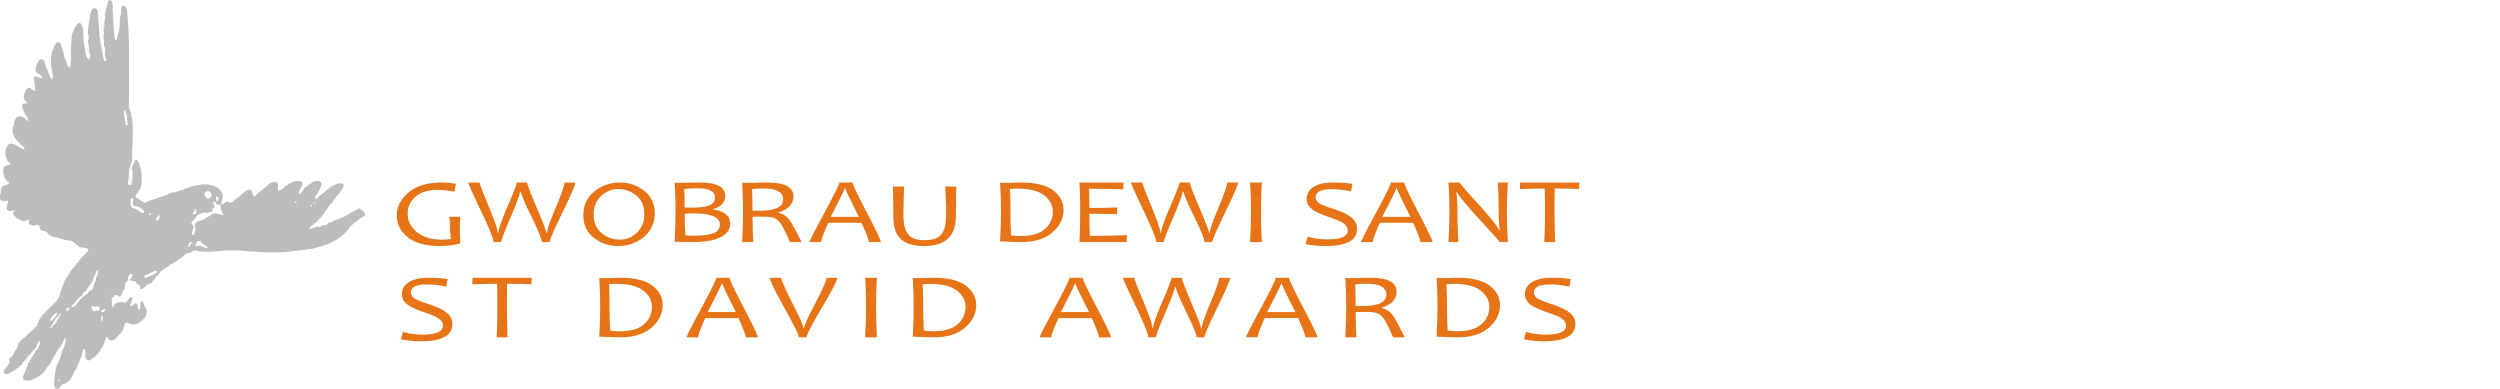<?xml version="1.0" encoding="UTF-8"?>
<svg width="630" height="98" xmlns="http://www.w3.org/2000/svg"><g fill-rule="nonzero" fill="none"><path d="M91.219 52.91c-.613-.683-1.099-.21-1.717.137-.318.183-.66.317-.975.511-.102.063-.623.314-.623.476-.369 0-.586.235-.868.412a7.436 7.436 0 01-1.05.451c-.527.216-.824.424-1.409.53-.228.044-.417.252-.637.342-.289.12-.584.225-.885.312-.64.183-.659.847-1.436.68-.44-.096-.492.068-.778.334-.23.215-.521-.033-.785 0-.742.084-1.374.565-2.14.568 0-.514.97-1.022 1.302-1.31.209-.18.618-.357.764-.584.145-.227 0-.197.217-.38.11-.093.214-.186.318-.273.292-.289.567-.593.824-.913a2.36 2.36 0 00.275-.273c.088-.15.055-.336.173-.476.118-.14.198-.104.258-.336a.596.596 0 01.275-.342c.176-.12.192-.24.275-.42.052-.11.154-.15.247-.216s.115-.208.173-.328c.143-.306.453-.495.687-.727.124-.118.219-.265.274-.427.069-.23.138-.246.302-.426.165-.18.333-.473.514-.7.473-.59.986-1.093 1.374-1.757.18-.317.574-.899.373-1.273-.3-.566-1.588-.17-2.01-.014a6.342 6.342 0 00-1.846 1.14 19.867 19.867 0 01-1.923 1.535c-.288.145-.53.364-.703.635-.083.172-.275.42-.514.273-.239-.148-.118-.525 0-.667.183-.236.34-.49.47-.76.199-.283.377-.58.533-.888.129-.325.288-.631.423-.951.274-.659-.24-1.233-.904-1.219-.59.01-1.16.209-1.626.566-.351.229-.687.48-1.006.751-.203.222-.53.257-.722.495-.148.178-1.03 1.703-1.26 1.487-.797-.75 1.735-2.405.409-3.119-.704-.377-1.822-.057-2.506.23-.281.135-.54.313-.766.527-.25.214-.607.304-.824.522a4.451 4.451 0 01-1.648 1.094c-.2-.58.071-1.217-.09-1.801-.242-.872-1.454-.451-1.978-.134-.465.273-.778.705-1.212 1.01-.399.258-.776.547-1.129.864-.335.323-.725.594-1.027.946-.17.197-.475.604-.772.377-.297-.227-.258-.88-.456-1.205a.726.726 0 00-.805-.39c-.97.231-1.678 1.284-2.472 1.817a7.3 7.3 0 00-1.203.901c-.275.274-.582.618-1.008.525-.321-.07-.747-.478-1.035-.175-.33.345-.698.643-1.2.645.016-.768.425-1.476.4-2.243-.022-.59-.505-1.326-.95-1.709-1.124-.964-3.134-1.298-4.549-1.03-.464.09-.931.112-1.395.205-.366.077-.717.227-1.085.273-.289.041-.574.274-.926.334-.3.073-.584.195-.843.36-.352.178-.808.205-1.181.337-.316.109-.55.33-.893.374-.577.071-1.25.077-1.75.41a3.58 3.58 0 01-1.046.432c-.385.117-.736.314-1.13.404-.194.032-.38.101-.549.203a3.171 3.171 0 01-.604.232c-.4.123-.824.194-1.22.341-.274.096-.532.167-.788.274-.16.074-.36.33-.513.352-.399.055-.943-.39-1.253-.593a10.13 10.13 0 01-1.077-.65c-.645-.547.305-.998.412-1.427.074-.298.3-.418.453-.656.138-.238.231-.499.275-.77a9.984 9.984 0 00-.123-4.61c-.165-.649-.32-1.337-.726-1.884-.37-.503-.565-.246-.73.246-.165.492-.69.954-.703 1.569 0 .423.162.82.192 1.24-.007.414-.037.826-.088 1.236 0 .45.047 1.733-.55 1.877-.76.189-.464-1.093-.406-1.47.13-.864.082-1.746.247-2.602.143-.749.55-1.404.654-2.162.099-.82-.038-1.64 0-2.476.038-.836.168-1.694.162-2.558 0-1.787.088-3.678-.17-5.466a11.197 11.197 0 00-.322-1.298c-.082-.314-.066-.727-.25-.997-.398-.582-.186-1.708-.184-2.373.017-3.826 0-7.652 0-11.478.027-3.512-.13-7.023-.47-10.52-.052-.505-.115-1.117-.447-1.53-.236-.295-.662-.371-.887-.024-.437.677-.044 1.615-.357 2.238-.193.383-.149.946-.16 1.367.003.529-.024 1.058-.08 1.585-.052.426-.17.82-.214 1.243-.033.344-.244.585-.29.9-.064.426 0 1.068-.602 1.07-.429-2.309-.377-4.645-.59-6.971-.075-.82.128-1.738-.168-2.534-.215-.574-.723-.88-1.011-.207-.203.464-.146 1.068-.38 1.505a1.729 1.729 0 00-.197.774c-.017.205 0 .642-.179.792-.178.15.108 1.006.017 1.29a4.692 4.692 0 00-.214 1.61c.037.254 0 .512-.105.746-.22.498.025.82-.022 1.304a8.866 8.866 0 00-.104 1.11c0 .303.176.546.173.852 0 .468-.165 1.009.102 1.41.354.547 0 1.367.082 1.952.052.38.19.738.275 1.11.085.371.184.696-.292.584-.274-.065-.332-.76-.384-.981a14.43 14.43 0 01-.242-1.235 73.18 73.18 0 00-.458-2.553c-.355-1.8-.245-3.637-.55-5.438-.14-.82.096-1.85-.247-2.624-.275-.612-.879-.73-1.291-.167-.412.563-.508 1.317-.593 1.973-.11.845-.297 1.673-.39 2.517a9.2 9.2 0 00-.077 1.479c.016.344.203.642.208.998a4 4 0 01-.195.912c-.068.367.1.798.184 1.15.154.643-.063 1.39.17 1.999.105.273.325.377.234.71-.077.274-.274.547-.274.856-.712-.23-.855-1.208-.962-1.834-.178-1.052-.395-2.113-.478-3.179-.074-.973 0-1.967-.214-2.924-.11-.48-.206-.89-.585-1.21-.14-.12-.473-.356-.47 0-.398.12-.53.513-.717.836-.09.158-.321.273-.357.462a4.92 4.92 0 01-.162.546c-.143.435-.406.867-.472 1.323-.066.456-.06.976-.096 1.457a50.282 50.282 0 00-.132 3.397c.031.582.031 1.166 0 1.749-.042.467-.151.929-.151 1.4-.731-.192-.86-1.023-1.008-1.64-.072-.274-.297-.487-.38-.785a23.005 23.005 0 01-.293-1.137 15.044 15.044 0 00-.723-2.304c-.093-.24-.25-.497-.535-.525-.286-.027-.673.066-.759.361-.085.295-.321.53-.436.82-.116.29-.102.653-.33.918-.16.186-.151.596-.2.87-.094.29-.155.59-.182.893-.027.945.016 1.89.13 2.829.11.645.406 1.32.365 1.981a.659.659 0 01-.443.659c-.167-.358-.318-.724-.48-1.093-.305-.692-.52-1.38-.824-2.075-.036-.087-.38-1.303-.415-1.366-.203-.473-.967-.694-1.324-.257a5.349 5.349 0 00-.895 2.039c-.14.751.324 1.142.911 1.495.226.136.899.587.8.923-.06.203-1.522-.426-1.753-.418-.571.02-.379.804-.33 1.154.119.844.325 1.68.33 2.536-.607.005-.964-.618-1.494-.787-.53-.17-.92.505-1.082.932-.203.546-.412 1.191-.305 1.768.08.315.284.586.566.751.241.175.063.312.063.547-.275-.055-.824-.189-.975.145-.151.333-.025.97.082 1.287a7.69 7.69 0 00.758 1.555c.275.435.55.864.55 1.391-.228 0-.396-.273-.528-.432a2.638 2.638 0 00-.706-.53c-.437-.27-.982-.3-1.447-.082a1.912 1.912 0 00-.824 1.31c-.06.273-.041.565-.116.82-.052.182-.17.34-.22.53-.274 1.093.234 2.407.96 3.208.378.42.823.795 1.216 1.189.31.298.753.68.756 1.148-1.13-.088-3.08-2.277-4.156-1.165-1.162 1.206-.767 3.958.72 4.758-.36.479-1.056.274-1.492.62-.385.312-.453.878-.445 1.34.022 1.093.568 2.285 1.557 2.82-.398.678-1.115.533-1.684.889-.61.382-.414 1.454-.565 2.05-.152.595-.275 1.385.45 1.64.5.171 1.041-.036 1.552-.056-.113.706-.824 1.796-.184 2.444.445.44 1.681-.022 1.794-.063-.157.317-.668.918-.275 1.249.393.33.44.782 1.003.894.563.112.867.655 1.42.642.552-.014.953-.386 1.47-.41 0 .3-.11.82 0 1.11.043.114.527.297.653.355.437.188.997-.12 1.447-.129.72-.013.426.981.907 1.345.242.186.577.158.854.246.332.105.628.3.854.563.51.578 1.224.94 1.995 1.011.824.12 1.546.467 2.343.623.796.156 1.61.052 2.25.672.268.277.57.52.897.725.206.123.404.401.643.456.357.082 2.066.189 2.096.585.02.26-.275.508-.437.675-.313.328-.626.659-.934.99-1.098 1.196-2.084 2.511-3.098 3.77a5.51 5.51 0 00-.574 1.034c-.157.32-.448.522-.63.82a12.996 12.996 0 00-.958 2.364c-.102.368-.23.729-.382 1.08a5.7 5.7 0 00-.236.806 5.253 5.253 0 01-1.206 1.839 36.951 36.951 0 01-1.878 1.886c-.492.453-1.055.918-1.388 1.503-.148.273-.417.42-.513.661a6.08 6.08 0 00-.44 1.071C9.493 82 8.823 82.585 8.37 83c-.657.607-1.335 1.17-1.942 1.829-.257.22-.525.429-.802.623a6.423 6.423 0 01-.682.71 1.031 1.031 0 00-.384.741c0 .23-.121.339-.143.517-.041.344-.228.467-.453.713-.218.283-.372.61-.453.956-.104.336-.32.625-.613.82-.162.12-.55.293-.588.517-.041.3.225.765.063 1.036-.162.27-.376.546-.549.806-.321.5-.904.883-.862 1.547.04.664.848.494 1.266.3.623-.292 1.145-.713 1.755-1.016.305-.171.582-.386.824-.637.256-.235.55-.33.687-.667.137-.336.491-.645.711-.948.146-.205.517-.451.599-.675.209-.574.676-.678 1.041-1.124.143-.177.099-.371.275-.467.147-.081.28-.186.393-.311a4.88 4.88 0 00.68-1c.22-.424.32-1.31.954-1.31-.168.678-.198 1.38-.668 1.935-.2.211-.384.438-.549.678-.12.28-.256.554-.406.82-.371.454-.688.95-.945 1.476-.107.237-.338.393-.437.636-.118.293-.157.59-.3.878-.318.636-.497 1.328-.824 1.965-.18.366-.381 1.063.025 1.383.327.256 1.431.202 1.827.082.55-.167 1.016-.547 1.538-.788a6.472 6.472 0 001.56-1.153c.41-.374.492-.872.852-1.27.181-.197.327-.41.494-.618.104-.139.237-.253.39-.334a.87.87 0 01.077-.333c.133-.21.246-.431.338-.662.058-.273.357-.355.41-.612a.622.622 0 01.21-.432c.212-.155.198-.26.275-.513.091-.208.222-.397.385-.555a.973.973 0 00.275-.601 2.19 2.19 0 00.549-.59c.273-.411.51-.844.706-1.296.124-.273.335-.913.728-.913-.181.743-.192 1.533-.5 2.244-.151.35-.352.658-.475 1.025-.107.311-.14.628-.226.943-.34 1.295-1.049 2.3-1.392 3.596a11.644 11.644 0 00-.305 2.424c-.041.705-.275 1.665.077 2.323.384.744 1.28-.068 1.59-.497.165-.221 0-.21.316-.328.198-.071.398-.14.593-.221a3.53 3.53 0 00.89-.53c.882-.744 1.17-2.026 1.81-2.958.121-.175.325-.295.347-.48.052-.324.154-.638.305-.93.274-.582.458-1.2.774-1.757a2.25 2.25 0 00.225-1.03c0-.2.217-.14.212-.394 0-.159.066-.877.423-.607.275.2.176.87.178 1.154 0 .467-.038 1.093.3 1.453a.858.858 0 001.027.129c.22-.12.319-.377.55-.437.335-.082.549-.388.777-.618.284-.25.546-.525.783-.82.192-.273.22-.566.461-.82.233-.271.419-.58.55-.913a9.28 9.28 0 00.5-1.18c.101-.34.348-.722.346-1.093.395 0 .447.573.684.784.274.197.628.251.95.145.72-.249 1.165-.987 1.678-1.5.366-.326.666-.717.885-1.154.178-.41.252-.869.436-1.279.355-.798.802-.547 1.426-.224.865.456 1.89.057 2.563-.547.607-.546 1.373-1.068 1.475-1.943.056-.344.073-.693.052-1.041-.038-.383-.26-.497-.431-.8-.297-.523-.275-1.277-.953-1.499a13.381 13.381 0 00-.275 1.681c-.025.328-.16.58-.522.58 0-.449.047-1.094-.275-1.443-.22-.249-.533-.134-.725.084a1.142 1.142 0 01-1.005.438c.03-.257.928-2.22.417-2.25-.428-.021-.692.358-.868.686a2.347 2.347 0 01-.604.648c-.3.254-.709-.09-1.013-.12a2.66 2.66 0 00-1.1.249c-.296.106-.71.273-.84.587-.085.208-.088.612-.395.618 0-.547-.533-2.31.132-2.63.255-.125.368-.519.697-.546a.783.783 0 01.52.161c.085.071.101.208.225.233.914.18.728-1.154 1.197-1.558.605-.52.107-1.539.662-2.115.22-.23.503-.348.486-.708-.016-.361-.08-.377.086-.65.164-.274.22-.627.549-.687.22-.038.505.03.467.298-.039.268-.415 1.15-.783 1.15.489.534 1.343.096 1.714.722.126.245.334.438.588.547.195.095.379.126.395.372.017.245-.082.62.206.718.204.069.44-.09.6-.2.49-.34.848-.89 1.433-1.092.247-.088.626-.126.783-.367a2.46 2.46 0 01.45-.634c.234-.218.421-.48.55-.773.15-.273.489-.33.667-.571.179-.24.236-.571.536-.787.242-.136.46-.308.648-.511.192-.26.569-.178.739-.522a1.3 1.3 0 00.76-.451 1.16 1.16 0 01.55-.334c.212-.049.157-.106.313-.238.22-.185.511-.194.74-.401.227-.208.57-.372.848-.59.165-.132.184-.228.387-.274a.96.96 0 00.38-.21c.274-.235.453-.563.746-.78a2.32 2.32 0 01.984-.357c.33-.02.643-.154.884-.38.253-.274.55-.274.91-.189 1.771.432 3.697.29 5.493.123a33.437 33.437 0 015.56-.142c3.708.273 7.44.634 11.152.388 1.86-.123 3.68-.448 5.526-.64.52-.051 1.039-.114 1.552-.207.253-.006.502-.064.73-.17.322-.218.797-.25 1.182-.344.852-.243 1.69-.533 2.51-.869.27-.118.527-.26.77-.424.196-.144.415-.255.648-.328.55-.202.865-.573 1.335-.91a19.553 19.553 0 001.54-1.366c.534-.481.72-1.263 1.402-1.602.379-.508.925-.727 1.406-1.156a7.729 7.729 0 011.003-.792c.225-.145.582-.159.706-.421.318-.569-.355-1.02-.698-1.397zM79.3 51.21c.06.11.186.036.189.205-.423 0-.401-.29-.404-.66.234.152.105.253.215.455zm-.742.872c-.242 0-.253-.325-.275-.53.572.186.272.161.272.53h.003zM13.432 79.458c.23-.235.574-.677.942-.683-.039.504-.28.971-.67 1.296-.291.273-.607.82-1.055.82 0-.547.407-1.044.783-1.433zm1.294.788c-.058.256-.275.292-.38.513-.104.222-.018.367-.203.47-.241.14-.197.233-.318.443-.08.142-.275.191-.368.314-.25.293-.484.78-.931.78l1.205-1.875c0-.274.187-.416.377-.569.19-.153.25-.47.387-.508.426-.12.456-.79.961-.79-.134.547-.626.773-.73 1.222zm.126 15.916c.041-.125 0-.175-.134-.134a1.36 1.36 0 00.131-.53c.325.15.371.656.003.664zm1.923-17.797c-.179-.683.16-.795.797-.798-.091.347-.393.798-.797.798zM22.52 80.2l.132-.273c.297-.129-.036.218-.132.273zm-.088-6.759c-.126.208-.274.525-.497.632-.571.26-.917.672-1.373 1.115-.448.41-.849.868-1.195 1.366-.302.49-.815.814-1.39.875.13-.46.55-.697.824-1.041.275-.345.58-.787.918-1.132.337-.344.782-.598 1.12-.995.094-.109 0-.273.1-.366.098-.093.274-.216.42-.33l.464-.402a.458.458 0 01.203-.41c.203-.142.275-.416.415-.623.14-.208.31-.468.45-.71.086-.141.163-.287.228-.438.058-.14.066-.028.173-.11a.973.973 0 00.228-.612c.027-.19.086-.375.173-.546.094-.21.275-.246.322-.468.12-.448.09-1.123.72-1.128-.124.38.035.754-.19 1.126a4.47 4.47 0 00-.434 1.311c-.149.547-.39 1.069-.572 1.605-.088.273-.346.727-.25 1.008-.351-.003-.648-.065-.86.273h.003zm2.404 4.802c-.275.115-.55-.068-.802.093a.45.45 0 01-.596-.06 1.09 1.09 0 01-.275-1.263c.275.134.607.331.942.274.24-.05.41-.167.651-.041.376.186.539.795.077.997h.003zm.755 2.733c0-.205-.134-.093-.134-.347a3.229 3.229 0 01.129-1.112c.519.262.33 1.14.002 1.467l.003-.008zm0-2.257c-.107-.314-.165-.37.146-.574.235-.169.5-.29.783-.358a.945.945 0 01-.94.94l.011-.008zm1.05-4.775c.203 0 .274-.322.274.132-.19-.05-.173-.017-.275-.132zm5.2-42.36c-.188-.03-.204-.886-.234-1.04a12.833 12.833 0 01-.38-2.672c.24 0 .39-.025.435.24.027.167.05.334.074.5.05.337.055.074.176.274.12.2.052.61.066.866.019.38.098.752.153 1.126.033.252.132.763-.305.692l.014.013zm6.182 22.15c0 .44-.074.396-.533.399.094-.363.168-.413.52-.413l.013.014zm-1.782-.115c-.253.222-1.3-.423-1.528-.58a4.384 4.384 0 00-1.5-.745c-.098-.298-.274-.43-.274-.766v-.639c0-.213-.025-.883.253-.951.57-.142.343.65.274.874-.12.386.039 1.11.55 1.146.585.048 1.15.235 1.648.546.208.123.912.8.563 1.102l.014.013zm2.409 15.559c-.7.333-1.426.62-2.157.888a.985.985 0 010-.664c1.08-.257 1.94-1.093 3.063-1.208-.006.582-.418.73-.92.97l.014.014zm.716-13.591c-.145-.43-.038-.514.261-.864.195-.227.335-.467.668-.467-.025.599-.253 1.315-.942 1.317l.013.014zm15.567-5.031c-.132.215-.368.273-.404-.017l-.116-.995c.605-.01.846.446.52 1.012zm-3.297-1.938s.473-.774 1.1-.36c.625.412.603.819.549 1.122-.055.304-.745 1.184-1.39.331-.646-.853-.303-1.022-.259-1.093zm-2.771 4.747c.173-.15.211.02.209-.273v-.35c.4 0 .398.09.4.465a.73.73 0 01-.192.617c-.148.2-.494.115-.738.115.053-.218.166-.417.326-.574h-.005zm-.824 8.142a2.88 2.88 0 00-.214.467c-.097.273-.149.2-.45.2.054-.495.326-1.094.796-1.332.077.2.244.665-.124.665h-.008zm2.714.516c-.492-.175-1.011-.046-1.511 0 .036-.339.324-1.137.676-1.268.305-.115.788.156.961.394.126.169.148.32.365.338.157 0 .2.134.275.274.302.197.802.36.805.792-.59-.038-1.027-.339-1.563-.519l-.008-.01zm4.826-7.95c-.525-.167-1.5-.484-2.03-.197a6.015 6.015 0 00-.624.478c-.152.11-.323.192-.505.24-.376.168-.648.468-.994.64-.394.181-.8.333-1.217.454-.5.159-.824.309-1.05.847a.971.971 0 00-.06.727c.094.192.192.126.173.375-.037.49-.169.97-.387 1.413-.275.508-.613-.05-.503-.432.195-.672.684-1.487.047-2.105-.275-.256-.247-.377 0-.67.129-.152.275-.292.412-.436.313-.328.492-.716.788-1.036.297-.32.486-.325.84-.503.116-.036.235-.055.355-.057.121-.028.069-.12.16-.159.337-.14.884 0 1.246 0 .487-.027 1.022-.347 1.497-.506.044-.169-.214-.185-.217-.33.02-.12.06-.237.116-.345.187-.049.55-.183.508-.393-.041-.17-.55-1.074-.382-1.2.324-.025.676 0 .654.35 0 .24.3.238.472.273.242.025.48.074.712.148.029.254.04.51.036.765.108.51.276 1.005.502 1.476.264.637-.071.336-.54.183h-.01zm18.83-2.9c.038-.123 0-.175-.135-.131l.131-.399c.404.26.542.374.011.53h-.008z" fill="#BDBCBC"/><path d="M115.994 61.356c-1.666.426-3.379.643-5.098.644-3.6 0-6.316-.742-8.15-2.227-1.834-1.485-2.75-3.32-2.746-5.504 0-2.214.996-4.146 2.988-5.796 1.991-1.65 4.75-2.475 8.276-2.473a18.257 18.257 0 013.62.342l-.385 1.971a23.404 23.404 0 00-4.097-.473c-2.481 0-4.382.58-5.703 1.738a5.514 5.514 0 00-1.967 4.318c0 1.728.756 3.242 2.268 4.54 1.512 1.3 3.647 1.952 6.405 1.957a20.318 20.318 0 002.265-.179 13.803 13.803 0 01-.261-2.874 16.45 16.45 0 00-.22-2.698H116a40.465 40.465 0 00-.124 3.316c0 .5.042 1.639.124 3.418M145 46.017c0 .552-1.084 3.061-3.252 7.529-2.169 4.467-3.252 6.952-3.25 7.454h-1.96c0-.676-.788-2.633-2.364-5.872-1.716-3.507-2.69-5.767-2.923-6.781h-.195c-.198 1.073-1.061 3.374-2.59 6.902-1.424 3.313-2.137 5.227-2.139 5.743h-1.954c0-.78-1.062-3.404-3.187-7.869C119.062 48.658 118 46.283 118 46h2.862c0 .315.76 2.304 2.282 5.966 1.521 3.663 2.28 5.904 2.279 6.723h.168c0-.867.772-3.095 2.317-6.684 1.545-3.59 2.319-5.59 2.32-6.005h2.637c0 .5.803 2.628 2.408 6.383 1.606 3.755 2.409 5.857 2.409 6.306h.165c0-.753.733-2.881 2.199-6.386 1.466-3.504 2.2-5.605 2.2-6.303l2.754.017zM162.366 53.97c0-2.011-.664-3.568-1.992-4.672a6.959 6.959 0 00-4.595-1.658 6.153 6.153 0 00-4.296 1.745c-1.253 1.162-1.879 2.714-1.879 4.657 0 2.022.67 3.585 2.008 4.688a7.018 7.018 0 004.593 1.652 6.092 6.092 0 004.296-1.764c1.252-1.178 1.879-2.728 1.879-4.649m2.62-.28c0 2.52-.926 4.536-2.779 6.045a9.89 9.89 0 01-6.442 2.264c-2.21.041-4.37-.69-6.137-2.076-1.761-1.386-2.642-3.256-2.642-5.61 0-2.55.927-4.572 2.781-6.066a9.933 9.933 0 016.424-2.244 9.633 9.633 0 016.14 2.079c1.761 1.385 2.642 3.256 2.642 5.61M181.399 56.58c0-1.868-2.229-2.803-6.687-2.805-.814 0-1.537.025-2.161.068 0 2.031.056 3.846.168 5.444.681.085 1.368.118 2.055.101 2.466 0 4.215-.238 5.247-.714a2.188 2.188 0 001.378-2.094m-1.232-6.749c0-1.576-1.425-2.364-4.276-2.364a27.702 27.702 0 00-3.483.172c.08.548.121 2.098.123 4.653.504 0 1.053.019 1.658.019 2.021 0 3.497-.17 4.415-.512 1.045-.383 1.563-1.037 1.563-1.962m3.825 6.563c0 1.474-.84 2.615-2.52 3.423-1.647.78-3.92 1.177-6.78 1.177-.796 0-2.36-.024-4.692-.071.142-2.356.214-4.957.216-7.805 0-2.68-.072-5.032-.216-7.056h1.84c.358 0 1.079-.01 2.161-.032 1.083-.022 1.87-.034 2.36-.036 4.255 0 6.382 1.095 6.382 3.284 0 1.704-1.007 2.838-3.021 3.402v.115c2.85.377 4.276 1.58 4.278 3.607M197.34 50.243c0-1.82-1.631-2.73-4.895-2.73-.981-.01-1.962.04-2.938.15.075 1.329.109 3.14.109 5.426.609.013 1.192.02 1.749.022 3.987 0 5.98-.956 5.976-2.868M201.997 61h-2.935a42.719 42.719 0 00-2.13-4.358c-.555-.894-1.213-1.469-1.93-1.733-.571-.206-1.588-.308-3.054-.308-.863 0-1.627 0-2.293.022 0 2.473.059 4.599.177 6.377H187c.152-2.367.229-4.98.23-7.842 0-2.693-.076-5.056-.23-7.09h2.146c.456 0 1.03 0 1.73-.032.7-.033 1.503-.036 2.405-.036 4.443 0 6.664 1.155 6.664 3.465 0 1.92-1.247 3.268-3.743 4.047v.116a4.521 4.521 0 012.71 1.754c.578.761 1.607 2.634 3.088 5.618M216.435 54.646c-2.27-4.512-3.406-6.906-3.41-7.182h-.159c0 .241-1.175 2.635-3.527 7.182h7.096zM222 61h-3.058c0-.514-.61-2.13-1.828-4.848h-8.384c-1.198 2.68-1.798 4.296-1.8 4.848H204c0-.287 1.247-2.743 3.741-7.367 2.495-4.625 3.744-7.169 3.747-7.633h3.366c0 .453 1.19 2.961 3.571 7.525 2.382 4.563 3.572 7.055 3.572 7.475M241 47a355.425 355.425 0 00-.09 3.983c-.02 1.233-.028 2.386-.028 3.455 0 5.041-2.646 7.561-7.94 7.56a12.353 12.353 0 01-3.559-.447 5.797 5.797 0 01-2.428-1.366 5.437 5.437 0 01-1.396-2.32 11.075 11.075 0 01-.441-3.303c0-1.117 0-2.297-.028-3.55-.027-1.252-.054-2.589-.09-4.012h2.845c-.117 2.866-.176 5.112-.176 6.737-.02 1.072.064 2.144.252 3.2.138.747.449 1.452.91 2.06.42.538.991.944 1.642 1.169a7.89 7.89 0 002.522.34 8.305 8.305 0 002.609-.34 3.513 3.513 0 001.642-1.142 4.94 4.94 0 00.901-2.046c.204-1.076.295-2.17.274-3.265 0-.796-.02-1.75-.055-2.86-.035-1.11-.087-2.395-.156-3.853H241zM265.314 53.428c0-1.68-.733-3.084-2.198-4.21-1.465-1.126-3.736-1.69-6.814-1.692-.435 0-1.031.04-1.786.117.083 1.759.124 3.572.122 5.44 0 2.041.057 4.113.17 6.214.793.12 1.594.18 2.397.183 2.737 0 4.772-.592 6.104-1.776 1.277-1.08 2.002-2.639 1.988-4.27m2.703-.512c0 2.149-.94 4.033-2.82 5.652-1.88 1.62-4.474 2.428-7.785 2.426-1.08 0-2.877-.053-5.395-.16.159-2.345.239-4.932.239-7.76 0-2.66-.077-5.002-.233-7.012h1.703c.418 0 1.048 0 1.9-.033.852-.032 1.42-.035 1.678-.035 3.659 0 6.36.656 8.104 1.97 1.743 1.312 2.613 2.962 2.609 4.95M284 59.262L283.911 61H272c.137-2.378.206-5.004.208-7.878 0-2.706-.07-5.08-.208-7.122h11.172l-.119 1.715c-2.71-.09-5.583-.135-8.617-.135.061 1.188.092 2.797.092 4.826 2.62 0 4.954-.046 7-.138v1.715c-2.184-.066-4.518-.1-7-.102 0 1.974.045 3.825.135 5.553 3.268 0 6.38-.057 9.337-.172M312 46c0 .553-1.084 3.065-3.253 7.537-2.168 4.472-3.252 6.96-3.252 7.463h-1.958c0-.676-.788-2.636-2.364-5.879-1.716-3.51-2.69-5.773-2.92-6.788h-.198c-.202 1.074-1.064 3.377-2.588 6.91-1.43 3.316-2.142 5.233-2.139 5.749h-1.96c0-.782-1.061-3.407-3.184-7.878C286.06 48.644 285 46.273 285 46h2.862c0 .315.76 2.306 2.28 5.973 1.52 3.667 2.28 5.91 2.284 6.73h.165c0-.868.773-3.098 2.318-6.691 1.545-3.594 2.319-5.597 2.32-6.012h2.635c0 .501.803 2.631 2.408 6.39 1.606 3.76 2.41 5.864 2.412 6.313h.167c0-.753.734-2.884 2.2-6.393 1.466-3.508 2.2-5.612 2.2-6.31H312zM318 61h-3c.16-2.488.238-5.114.237-7.878 0-2.722-.08-5.096-.237-7.122h3c-.146 2.098-.22 4.471-.22 7.122 0 2.781.073 5.403.22 7.878M342 57.625c0 2.918-2.63 4.375-7.89 4.373a23.21 23.21 0 01-5.11-.507l.531-1.852c1.594.439 3.236.669 4.887.683 3.472 0 5.208-.756 5.208-2.269 0-.765-.452-1.418-1.35-1.962-.602-.363-1.786-.848-3.553-1.455-1.864-.641-3.169-1.23-3.914-1.764-1.029-.74-1.543-1.673-1.543-2.79 0-1.17.525-2.12 1.576-2.854 1.17-.817 2.83-1.226 4.977-1.228 2.423 0 4.086.122 4.99.366l-.369 1.88a20.845 20.845 0 00-4.943-.567c-2.624 0-3.936.679-3.936 2.036 0 .655.377 1.2 1.118 1.642.492.278 1.575.696 3.249 1.254 1.906.64 3.284 1.249 4.132 1.824 1.276.867 1.916 1.932 1.918 3.193M355.435 54.643c-2.274-4.51-3.411-6.903-3.411-7.18h-.162c0 .242-1.176 2.635-3.527 7.18h7.1zM361 60.994h-3.064c0-.513-.61-2.129-1.828-4.846h-8.377c-1.2 2.679-1.8 4.294-1.8 4.846H343c0-.287 1.248-2.742 3.745-7.364 2.496-4.623 3.744-7.166 3.744-7.63h3.369c0 .453 1.19 2.96 3.57 7.522S360.998 60.577 361 61M380 61h-2.09c0-.132-1.635-1.973-4.908-5.52-3.417-3.722-5.364-6.07-5.842-7.045h-.15c.183 1.85.273 3.434.273 4.756 0 2.576.076 5.177.229 7.803H365c.17-2.493.254-5.117.254-7.872 0-2.708-.085-5.085-.254-7.116h2.87c0 .215 1.502 1.963 4.507 5.244 3.151 3.456 4.945 5.705 5.381 6.747h.15c-.172-1.875-.256-3.46-.256-4.768 0-2.839-.07-5.249-.21-7.229h2.555c-.169 2.032-.253 4.417-.253 7.116 0 2.76.084 5.385.253 7.873M398 46.011l-.074 1.623a158.183 158.183 0 00-6.148-.116c-.02 1.472-.029 3.342-.027 5.61 0 2.502.05 5.126.15 7.872h-2.742c.12-2.617.182-5.241.183-7.873 0-2.232-.03-4.102-.093-5.609-1.481 0-3.566.047-6.249.138l.074-1.656 14.926.011zM114 81.625c0 2.914-2.628 4.371-7.885 4.373a23.1 23.1 0 01-5.115-.51l.534-1.857c1.594.44 3.237.67 4.888.686 3.47 0 5.204-.755 5.202-2.267 0-.768-.447-1.418-1.347-1.967-.601-.358-1.783-.85-3.55-1.449-1.859-.643-3.158-1.227-3.913-1.763-1.029-.743-1.546-1.67-1.546-2.792 0-1.123.523-2.115 1.577-2.849 1.174-.818 2.832-1.228 4.975-1.23 2.422 0 4.086.123 4.992.368l-.369 1.88a20.74 20.74 0 00-4.944-.567c-2.625 0-3.936.675-3.936 2.035 0 .652.378 1.2 1.135 1.641a23.18 23.18 0 003.245 1.253c1.91.639 3.288 1.246 4.134 1.82 1.272.867 1.915 1.933 1.915 3.195M134 70.008l-.074 1.626c-1.982-.077-4.03-.116-6.144-.116a499.884 499.884 0 00-.03 5.607c0 2.5.05 5.126.15 7.875h-2.742c.12-2.617.181-5.242.181-7.875 0-2.23-.03-4.105-.09-5.607-1.481 0-3.565.046-6.251.138l.077-1.656 14.923.008zM164.29 77.432c0-1.679-.733-3.081-2.2-4.207s-3.74-1.689-6.816-1.689c-.435 0-1.03.038-1.786.112.083 1.762.124 3.575.122 5.439 0 2.043.058 4.114.173 6.213.792.12 1.592.18 2.394.183 2.738 0 4.773-.591 6.106-1.773 1.279-1.08 2.004-2.64 1.988-4.273m2.703-.508c0 2.145-.94 4.027-2.822 5.648-1.882 1.62-4.468 2.428-7.756 2.423-1.077 0-2.876-.054-5.396-.16.155-2.345.234-4.93.236-7.759 0-2.661-.079-4.998-.236-7.01h1.704c.417 0 1.05 0 1.903-.033.852-.033 1.42-.038 1.675-.038 3.664 0 6.366.657 8.108 1.972 1.742 1.314 2.612 2.965 2.61 4.951M185.436 78.648c-2.276-4.508-3.414-6.902-3.412-7.181h-.16c0 .237-1.175 2.63-3.525 7.18h7.097zM191 85h-3.068c0-.514-.61-2.13-1.828-4.85h-8.375c-1.197 2.681-1.797 4.298-1.799 4.85H173c0-.285 1.248-2.74 3.744-7.366 2.495-4.625 3.743-7.17 3.743-7.634h3.368c0 .453 1.19 2.96 3.568 7.523 2.38 4.563 3.57 7.055 3.57 7.477M211 70.003c0 .639-1.287 3.135-3.86 7.489-2.574 4.354-3.861 6.856-3.861 7.508h-1.99c0-.59-1.215-3.076-3.643-7.456-2.429-4.38-3.644-6.894-3.646-7.544h2.903c0 .598.93 2.731 2.792 6.398 1.86 3.667 2.791 5.766 2.791 6.296h.156c0-.598.938-2.69 2.814-6.274 1.876-3.584 2.813-5.724 2.811-6.42l2.733.003zM221 85h-3c.16-2.488.238-5.114.236-7.88 0-2.72-.079-5.093-.236-7.12h3c-.15 2.095-.225 4.469-.225 7.12 0 2.779.075 5.405.225 7.88M243.317 77.427c0-1.68-.734-3.081-2.203-4.207-1.468-1.126-3.74-1.689-6.813-1.689-.433 0-1.03.037-1.789.111.088 1.763.125 3.574.125 5.44 0 2.042.058 4.114.174 6.213.791.12 1.591.18 2.393.182 2.736 0 4.77-.59 6.103-1.773 1.279-1.08 2.004-2.64 1.988-4.272m2.705-.509c0 2.145-.942 4.028-2.825 5.649-1.883 1.62-4.477 2.43-7.781 2.428-1.079 0-2.873-.054-5.394-.16.157-2.345.234-4.93.23-7.759 0-2.661-.077-4.998-.23-7.01h1.703c.418 0 1.048 0 1.897-.033s1.42-.038 1.68-.038c3.657 0 6.358.657 8.103 1.972 1.745 1.314 2.615 2.965 2.611 4.951M274.435 78.648c-2.273-4.508-3.41-6.902-3.41-7.181h-.159c0 .237-1.175 2.63-3.527 7.18h7.096zM280 85h-3.06c0-.514-.61-2.13-1.832-4.85h-8.373c-1.2 2.681-1.8 4.298-1.802 4.85H262c0-.285 1.247-2.74 3.741-7.366 2.495-4.625 3.743-7.17 3.745-7.634h3.368c0 .453 1.19 2.96 3.571 7.523 2.382 4.563 3.571 7.055 3.57 7.477M310 70.017c0 .552-1.084 3.062-3.251 7.53s-3.251 6.952-3.251 7.453h-1.96c0-.677-.786-2.634-2.36-5.871-1.715-3.51-2.689-5.771-2.921-6.785h-.195c-.198 1.076-1.062 3.376-2.592 6.9-1.421 3.313-2.133 5.229-2.135 5.748h-1.968c0-.78-1.061-3.403-3.185-7.867-2.123-4.465-3.184-6.84-3.182-7.125h2.858c0 .317.761 2.305 2.284 5.965 1.522 3.66 2.282 5.902 2.278 6.725h.167c0-.87.774-3.097 2.32-6.683 1.546-3.587 2.318-5.59 2.317-6.007h2.632c0 .5.804 2.629 2.41 6.385 1.607 3.756 2.41 5.857 2.408 6.305h.162c0-.753.733-2.881 2.198-6.385 1.466-3.504 2.199-5.606 2.199-6.305l2.767.017zM326.43 78.643c-2.273-4.505-3.41-6.898-3.414-7.177h-.16c0 .237-1.176 2.63-3.53 7.177h7.104zm5.57 6.349h-3.066c0-.514-.61-2.13-1.83-4.848h-8.385c-1.2 2.68-1.8 4.296-1.801 4.848H314c0-.286 1.248-2.74 3.745-7.362 2.497-4.623 3.747-7.166 3.748-7.63h3.345c0 .453 1.193 2.96 3.578 7.52 2.386 4.56 3.58 7.053 3.584 7.48M349.343 74.247c0-1.822-1.632-2.732-4.898-2.73-.98-.01-1.96.04-2.935.151.072 1.33.108 3.134.108 5.421a77.52 77.52 0 001.747.022c3.986 0 5.978-.955 5.978-2.864M353.997 85h-2.938c-.971-2.199-1.68-3.651-2.127-4.357-.555-.893-1.213-1.47-1.943-1.732-.556-.208-1.589-.307-3.055-.307-.86 0-1.627 0-2.296.022 0 2.468.061 4.593.183 6.374H339c.152-2.37.228-4.984.228-7.842 0-2.69-.076-5.052-.228-7.087h2.144c.458 0 1.035 0 1.735-.033.7-.033 1.5-.038 2.402-.038 4.443 0 6.664 1.155 6.664 3.466 0 1.919-1.247 3.268-3.74 4.046v.116a4.55 4.55 0 012.707 1.75c.578.767 1.607 2.64 3.088 5.622M375.3 77.43c0-1.68-.734-3.082-2.2-4.208-1.468-1.125-3.733-1.69-6.795-1.691-.436 0-1.032.037-1.79.111.08 1.763.126 3.574.126 5.44 0 2.042.056 4.114.17 6.213.792.119 1.592.18 2.394.182 2.737 0 4.772-.59 6.104-1.773 1.279-1.08 2.004-2.64 1.988-4.272m2.703-.509c0 2.145-.94 4.028-2.82 5.649-1.88 1.62-4.474 2.43-7.785 2.428-1.08 0-2.882-.054-5.395-.16.153-2.345.23-4.93.233-7.759 0-2.661-.078-4.998-.233-7.01h1.704c.414 0 1.045 0 1.896-.033.852-.033 1.42-.038 1.681-.038 3.66 0 6.36.657 8.101 1.972 1.742 1.314 2.612 2.965 2.612 4.951M397 81.621c0 2.916-2.628 4.375-7.885 4.377-1.718.021-3.434-.15-5.115-.51l.54-1.847c1.592.44 3.234.67 4.885.687 3.47 0 5.206-.757 5.208-2.27 0-.768-.453-1.418-1.35-1.968-.604-.358-1.79-.851-3.553-1.45-1.859-.644-3.159-1.228-3.913-1.764-1.032-.743-1.546-1.67-1.546-2.794 0-1.123.526-2.116 1.58-2.85 1.171-.82 2.83-1.23 4.975-1.232 2.422 0 4.085.123 4.989.369l-.366 1.88a20.767 20.767 0 00-4.948-.567c-2.621 0-3.935.675-3.935 2.037 0 .652.38 1.2 1.135 1.642 1.05.499 2.134.918 3.245 1.254 1.908.64 3.286 1.246 4.134 1.821 1.278.868 1.916 1.934 1.914 3.197" fill="#E77518"/></g></svg>